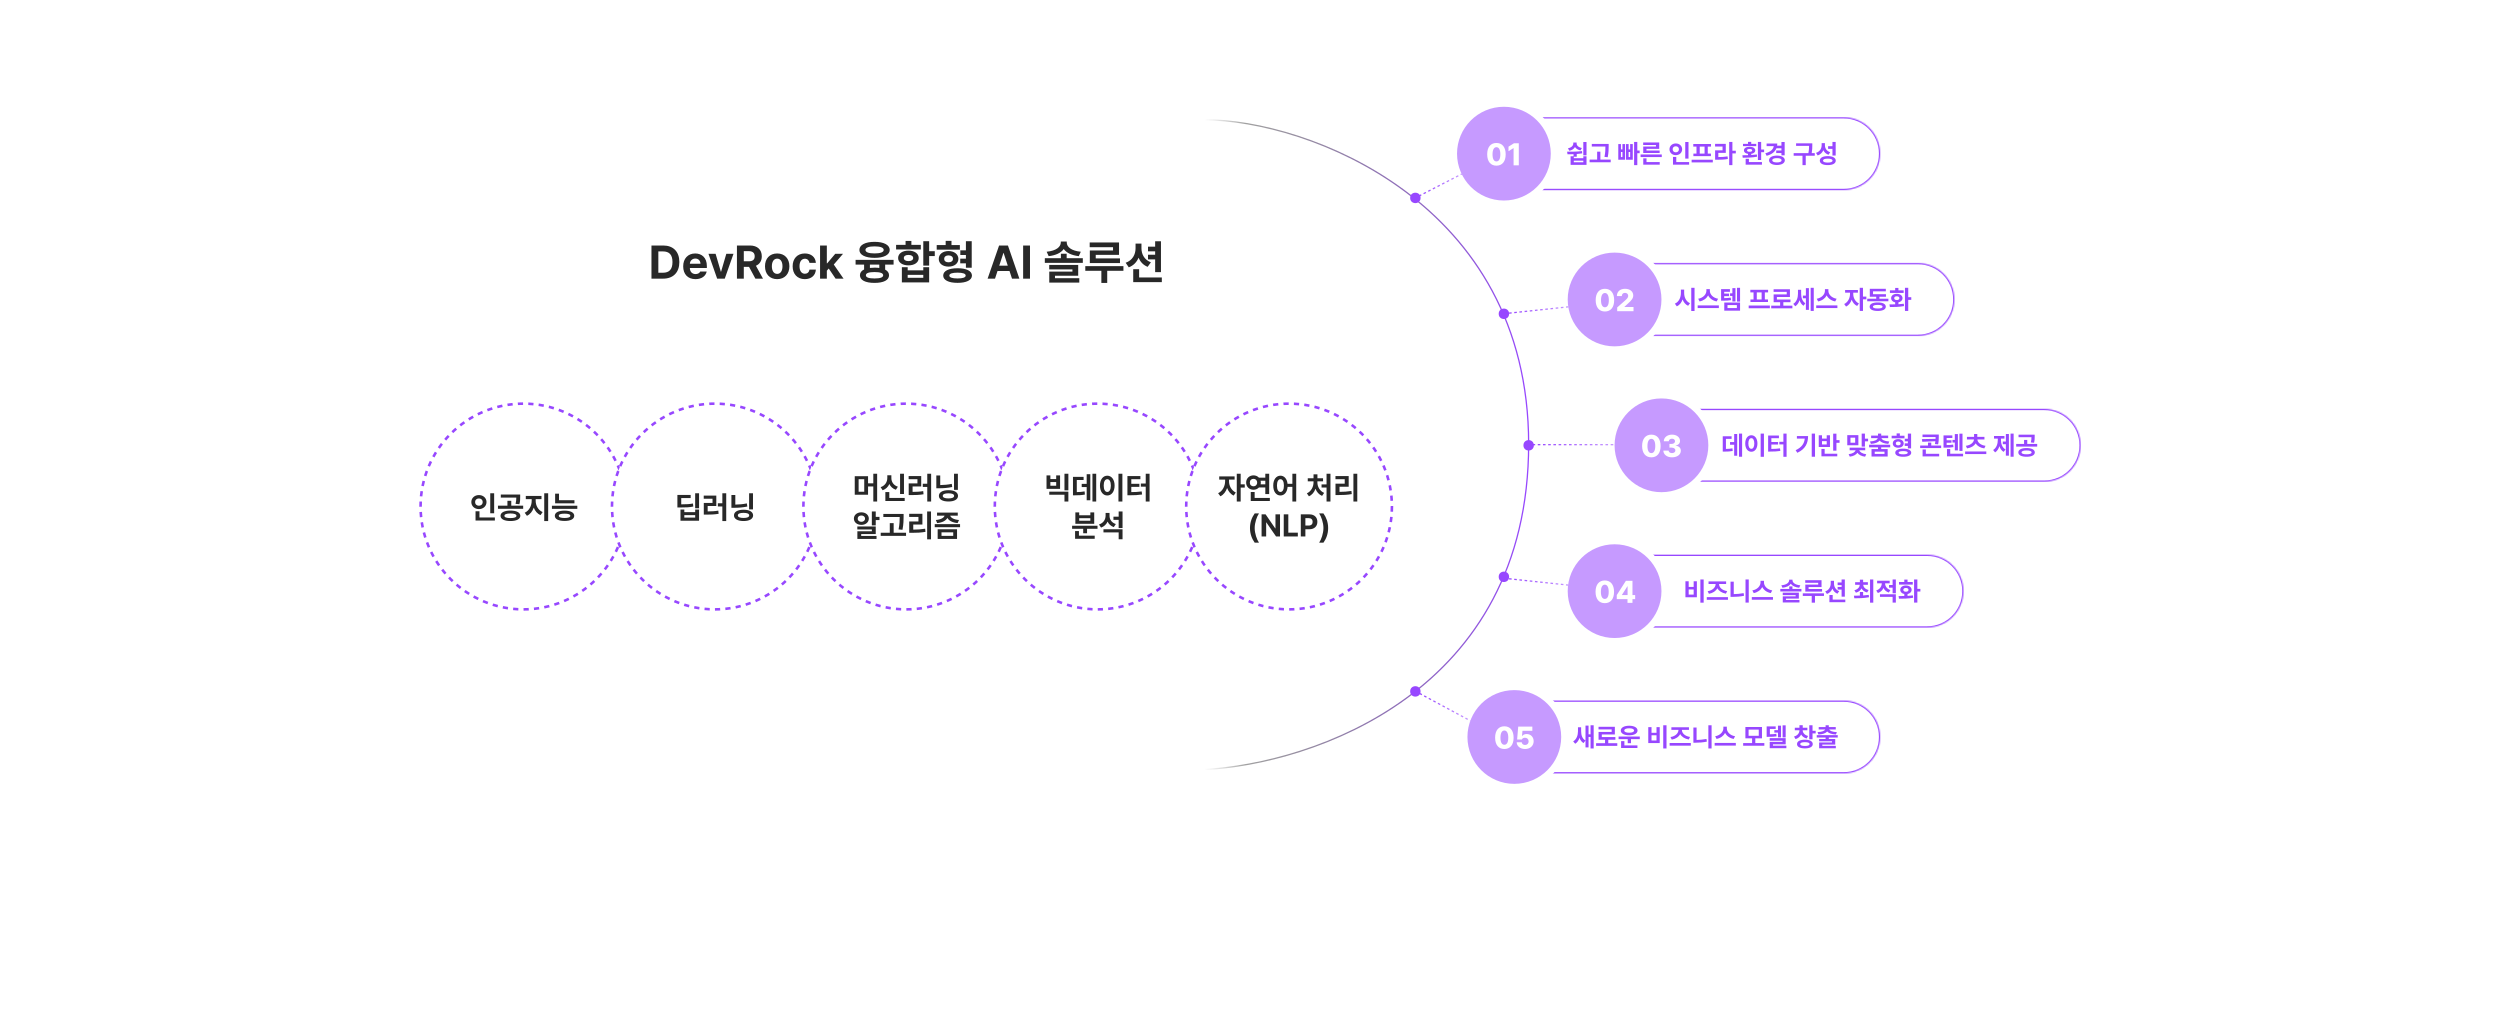 <svg width="1920" height="783" viewBox="0 0 1920 783" fill="none" xmlns="http://www.w3.org/2000/svg">
<rect width="1920" height="783" fill="white"/>
<circle cx="402" cy="389" r="79" fill="white" stroke="#9747FF" stroke-width="2" stroke-dasharray="4 4"/>
<path d="M379.508 378.852V394.18H376.508V378.852H379.508ZM361.977 385.578C361.977 382.449 364.531 380.199 367.812 380.211C371.082 380.199 373.637 382.449 373.648 385.578C373.637 388.754 371.082 390.992 367.812 390.992C364.531 390.992 361.977 388.754 361.977 385.578ZM364.906 385.578C364.883 387.359 366.137 388.391 367.812 388.391C369.43 388.391 370.684 387.359 370.695 385.578C370.684 383.844 369.43 382.801 367.812 382.812C366.137 382.801 364.883 383.844 364.906 385.578ZM365.211 399.781V392.633H368.234V397.391H380.07V399.781H365.211ZM392 392.117C396.664 392.117 399.594 393.594 399.617 396.148C399.594 398.668 396.664 400.168 392 400.156C387.371 400.168 384.395 398.668 384.406 396.148C384.395 393.594 387.371 392.117 392 392.117ZM382.438 390.758V388.344H389.703V384.617H392.656V388.344H401.797V390.758H382.438ZM384.617 382.133V379.789H399.5V381.523C399.512 383.223 399.512 385.051 398.891 387.242L395.961 386.961C396.441 385.027 396.5 383.586 396.523 382.133H384.617ZM387.383 396.148C387.371 397.297 389.059 397.883 392 397.883C394.941 397.883 396.641 397.297 396.641 396.148C396.641 394.965 394.941 394.332 392 394.344C389.059 394.332 387.371 394.965 387.383 396.148ZM411.406 384.641C411.395 388.086 413.176 391.777 416.75 393.266L415.133 395.609C412.625 394.543 410.891 392.422 409.93 389.844C408.969 392.645 407.199 394.988 404.68 396.148L402.969 393.781C406.508 392.199 408.336 388.25 408.336 384.641V383.328H403.812V380.891H415.859V383.328H411.406V384.641ZM417.969 400.156V378.828H420.992V400.156H417.969ZM441.172 384.172V386.562H426.336V379.156H429.312V384.172H441.172ZM423.875 390.828V388.391H443.375V390.828H423.875ZM426.102 396.125C426.102 393.605 428.914 392.176 433.578 392.164C438.207 392.176 440.984 393.605 441.008 396.125C440.984 398.668 438.207 400.086 433.578 400.086C428.914 400.086 426.102 398.668 426.102 396.125ZM429.148 396.125C429.137 397.238 430.625 397.801 433.578 397.812C436.473 397.801 437.996 397.238 438.008 396.125C437.996 394.988 436.473 394.508 433.578 394.484C430.625 394.508 429.137 394.988 429.148 396.125Z" fill="#282828"/>
<circle cx="549" cy="389" r="79" fill="white" stroke="#9747FF" stroke-width="2" stroke-dasharray="4 4"/>
<path d="M530.434 380.094V382.508H523.191V387.336C527.234 387.312 529.59 387.195 532.191 386.68L532.449 389.023C529.566 389.656 526.953 389.727 522.09 389.75H520.238V380.094H530.434ZM522.605 399.922V391.297H525.559V393.312H533.902V391.297H536.879V399.922H522.605ZM525.559 397.531H533.902V395.633H525.559V397.531ZM533.879 390.359V378.828H536.879V390.359H533.879ZM557.738 378.828V400.203H554.762V388.953H551.316V386.516H554.762V378.828H557.738ZM540.465 383.023V380.609H550.121V388.602H543.488V392.773C546.43 392.75 548.914 392.645 551.668 392.164L551.902 394.602C548.738 395.129 545.844 395.246 542.27 395.234H540.512V386.234H547.215V383.023H540.465ZM578.293 378.828V391.203H575.316V378.828H578.293ZM561.723 389.984V380.164H564.723V387.535C567.664 387.477 570.547 387.242 573.582 386.609L573.934 389.023C570.406 389.773 567.02 389.996 563.574 389.984H561.723ZM563.691 395.844C563.68 393.09 566.539 391.461 571.051 391.461C575.551 391.461 578.375 393.09 578.387 395.844C578.375 398.527 575.551 400.168 571.051 400.156C566.539 400.168 563.68 398.527 563.691 395.844ZM566.668 395.844C566.668 397.109 568.203 397.789 571.051 397.789C573.875 397.789 575.375 397.109 575.387 395.844C575.375 394.508 573.875 393.875 571.051 393.875C568.203 393.875 566.668 394.508 566.668 395.844Z" fill="#282828"/>
<circle cx="696" cy="389" r="79" fill="white" stroke="#9747FF" stroke-width="2" stroke-dasharray="4 4"/>
<path d="M666.664 365.727V371.211H670.695V363.828H673.648V385.203H670.695V373.625H666.664V379.953H656.445V365.727H666.664ZM659.422 377.633H663.734V368.047H659.422V377.633ZM694.25 363.852V379.414H691.25V363.852H694.25ZM676.32 374.141C679.895 372.945 681.453 369.98 681.453 367.086V365.023H684.57V367.086C684.547 369.91 686.059 372.664 689.562 373.789L688.039 376.133C685.625 375.336 683.973 373.742 683.023 371.715C682.062 373.895 680.363 375.652 677.867 376.508L676.32 374.141ZM679.953 384.781V377.914H682.977V382.391H694.812V384.781H679.953ZM715.109 363.828V385.203H712.133V373.953H708.688V371.516H712.133V363.828H715.109ZM697.836 368.023V365.609H707.492V373.602H700.859V377.773C703.801 377.75 706.285 377.645 709.039 377.164L709.273 379.602C706.109 380.129 703.215 380.246 699.641 380.234H697.883V371.234H704.586V368.023H697.836ZM735.664 363.828V376.203H732.688V363.828H735.664ZM719.094 374.984V365.164H722.094V372.535C725.035 372.477 727.918 372.242 730.953 371.609L731.305 374.023C727.777 374.773 724.391 374.996 720.945 374.984H719.094ZM721.062 380.844C721.051 378.09 723.91 376.461 728.422 376.461C732.922 376.461 735.746 378.09 735.758 380.844C735.746 383.527 732.922 385.168 728.422 385.156C723.91 385.168 721.051 383.527 721.062 380.844ZM724.039 380.844C724.039 382.109 725.574 382.789 728.422 382.789C731.246 382.789 732.746 382.109 732.758 380.844C732.746 379.508 731.246 378.875 728.422 378.875C725.574 378.875 724.039 379.508 724.039 380.844ZM672.57 392.828V396.953H675.453V399.414H672.57V403.492H669.57V392.828H672.57ZM655.789 398.289C655.777 395.441 658.25 393.473 661.531 393.461C664.801 393.473 667.25 395.441 667.25 398.289C667.25 401.102 664.801 403.117 661.531 403.117C658.25 403.117 655.777 401.102 655.789 398.289ZM658.414 406.633V404.336H672.57V410.148H661.391V411.578H673.18V413.922H658.461V407.992H669.594V406.633H658.414ZM658.719 398.289C658.695 399.801 659.891 400.75 661.531 400.75C663.16 400.75 664.344 399.801 664.344 398.289C664.344 396.801 663.16 395.898 661.531 395.898C659.891 395.898 658.695 396.801 658.719 398.289ZM693.969 394.68V396.695C693.957 399.367 693.957 402.367 693.102 406.891L690.102 406.586C690.922 402.555 690.957 399.555 690.969 397.047H678.406V394.68H693.969ZM676.391 411.555V409.117H683.352V401.781H686.328V409.117H695.844V411.555H676.391ZM715.016 392.828V414.203H712.039V392.828H715.016ZM698.258 397.023V394.609H708.406V402.836H701.375V406.75C704.633 406.727 707.387 406.562 710.516 406.047L710.773 408.461C707.27 409.082 704.094 409.211 700.203 409.211H698.281V400.469H705.359V397.023H698.258ZM735.57 393.672V396.039H729.734C730.215 397.562 732.383 399.027 736.508 399.367L735.453 401.734C731.434 401.359 728.727 399.836 727.578 397.773C726.453 399.848 723.781 401.348 719.727 401.734L718.742 399.367C722.762 399.027 724.953 397.574 725.434 396.039H719.656V393.672H735.57ZM717.875 404.875V402.531H737.328V404.875H717.875ZM720.125 413.922V406.469H735.008V413.922H720.125ZM723.078 411.531H732.078V408.836H723.078V411.531Z" fill="#282828"/>
<circle cx="843" cy="389" r="79" fill="white" stroke="#9747FF" stroke-width="2" stroke-dasharray="4 4"/>
<path d="M806.68 365.094V367.93H811.156V365.094H814.133V375.43H803.727V365.094H806.68ZM805.836 379.953V377.586H820.508V385.156H817.508V379.953H805.836ZM806.68 373.062H811.156V370.25H806.68V373.062ZM817.508 376.578V363.828H820.508V376.578H817.508ZM841.883 363.828V385.156H839V363.828H841.883ZM824.047 380.398V366.242H832.203V368.633H826.977V377.926C829.25 377.902 830.984 377.773 832.977 377.375L833.211 379.812C830.797 380.293 828.652 380.398 825.523 380.398H824.047ZM830.75 374.047V371.609H834.57V364.203H837.359V384.195H834.57V374.047H830.75ZM861.992 363.828V385.203H858.969V363.828H861.992ZM844.766 372.922C844.754 368.27 847.133 365.328 850.414 365.328C853.625 365.328 856.016 368.27 856.016 372.922C856.016 377.609 853.625 380.539 850.414 380.539C847.133 380.539 844.754 377.609 844.766 372.922ZM847.648 372.922C847.637 376.098 848.75 377.832 850.414 377.82C852.031 377.832 853.121 376.098 853.133 372.922C853.121 369.758 852.031 368.023 850.414 368.023C848.75 368.023 847.637 369.758 847.648 372.922ZM882.875 363.828V385.203H879.922V373.766H876.172V371.352H879.922V363.828H882.875ZM865.859 380.375V365.609H875.82V368.023H868.836V371.562H875.047V373.906H868.836V377.938C871.801 377.914 874.168 377.809 876.805 377.398L877.109 379.789C873.992 380.258 871.203 380.363 867.547 380.375H865.859ZM842.891 403.773V406.117H834.852V409.562H831.898V406.117H823.367V403.773H842.891ZM825.664 413.781V407.875H828.617V411.391H840.734V413.781H825.664ZM825.875 402.273V393.508H828.828V395.734H837.383V393.508H840.359V402.273H825.875ZM828.828 399.906H837.383V397.961H828.828V399.906ZM852.125 396.156C852.113 398.816 853.602 401.395 856.977 402.461L855.383 404.828C853.098 404.055 851.527 402.52 850.625 400.586C849.688 402.695 848.012 404.348 845.609 405.203L843.992 402.812C847.566 401.676 849.09 398.887 849.102 395.969V393.93H852.125V396.156ZM847.461 408.859V406.492H862.109V414.156H859.133V408.859H847.461ZM855.125 399.25V396.789H859.133V392.828H862.109V405.531H859.133V399.25H855.125Z" fill="#282828"/>
<circle cx="990" cy="389" r="79" fill="white" stroke="#9747FF" stroke-width="2" stroke-dasharray="4 4"/>
<path d="M943.887 369.641C943.875 372.887 945.609 376.637 949.113 378.266L947.449 380.609C945.07 379.52 943.383 377.34 942.422 374.785C941.473 377.598 939.715 379.988 937.254 381.148L935.52 378.781C939.07 377.129 940.863 373.168 940.887 369.641V368.328H936.363V365.891H948.176V368.328H943.887V369.641ZM949.84 385.156V363.828H952.84V371.961H955.98V374.469H952.84V385.156H949.84ZM974.73 363.852V379.438H971.754V374.375H966.879C965.848 375.465 964.371 376.133 962.707 376.133C959.473 376.133 957.012 373.789 957.035 370.625C957.012 367.414 959.473 365.082 962.707 365.07C964.359 365.082 965.836 365.738 966.867 366.828H971.754V363.852H974.73ZM959.871 370.625C959.859 372.406 961.043 373.484 962.707 373.484C964.277 373.484 965.484 372.406 965.496 370.625C965.484 368.82 964.277 367.742 962.707 367.742C961.043 367.742 959.859 368.82 959.871 370.625ZM960.574 384.781V377.867H963.574V382.391H975.246V384.781H960.574ZM968.156 369.219C968.273 369.664 968.332 370.133 968.332 370.625C968.332 371.094 968.273 371.551 968.168 371.984H971.754V369.219H968.156ZM983.379 365.328C986.262 365.328 988.418 367.695 988.84 371.539H992.543V363.828H995.496V385.203H992.543V373.93H988.875C988.559 378.031 986.355 380.539 983.379 380.539C980.145 380.539 977.824 377.609 977.848 372.922C977.824 368.27 980.145 365.328 983.379 365.328ZM980.707 372.922C980.695 376.098 981.785 377.832 983.379 377.82C984.984 377.832 986.051 376.098 986.051 372.922C986.051 369.758 984.984 368.023 983.379 368.023C981.785 368.023 980.695 369.758 980.707 372.922ZM1021.79 363.828V385.203H1018.79V374.422H1014.95V372.031H1018.79V363.828H1021.79ZM1003.68 378.875C1007.11 377.34 1008.77 373.707 1008.79 370.508V369.688H1004.36V367.297H1008.79V364.297H1011.79V367.297H1016.1V369.688H1011.76V370.508C1011.75 373.59 1013.46 377.035 1016.94 378.547L1015.35 380.844C1012.92 379.836 1011.22 377.797 1010.29 375.371C1009.37 377.949 1007.68 380.117 1005.25 381.172L1003.68 378.875ZM1042.39 363.828V385.203H1039.42V363.828H1042.39ZM1025.64 368.023V365.609H1035.79V373.836H1028.75V377.75C1032.01 377.727 1034.77 377.562 1037.89 377.047L1038.15 379.461C1034.65 380.082 1031.47 380.211 1027.58 380.211H1025.66V371.469H1032.74V368.023H1025.64ZM959.988 405.531C960 401.125 961.359 397.457 963.598 394.305H966.902C965.285 396.637 963.598 401.336 963.598 405.531C963.598 409.738 965.285 414.426 966.902 416.781H963.598C961.359 413.617 960 409.949 959.988 405.531ZM983.051 395.031V412H980.004L972.551 401.219H972.41V412H968.895V395.031H971.988L979.395 405.812H979.559V395.031H983.051ZM985.91 412V395.031H989.426V409.094H996.738V412H985.91ZM999.012 412V395.031H1005.67C1009.52 395.031 1011.74 397.41 1011.74 400.75C1011.74 404.137 1009.49 406.469 1005.57 406.469H1002.53V412H999.012ZM1002.53 403.633H1005.01C1007.1 403.633 1008.12 402.461 1008.11 400.75C1008.12 399.062 1007.1 397.926 1005.01 397.914H1002.53V403.633ZM1020.01 405.531C1020 409.949 1018.64 413.617 1016.4 416.781H1013.1C1014.71 414.426 1016.4 409.738 1016.4 405.531C1016.4 401.336 1014.71 396.637 1013.1 394.305H1016.4C1018.64 397.457 1020 401.125 1020.01 405.531Z" fill="#282828"/>
<path d="M509.293 214H500.328V188.547H509.398C517.062 188.547 521.756 193.311 521.738 201.238C521.756 209.201 517.062 214 509.293 214ZM505.602 209.465H509.082C513.934 209.465 516.465 206.951 516.465 201.238C516.465 195.578 513.934 193.082 509.117 193.082H505.602V209.465ZM534.113 214.387C528.26 214.369 524.674 210.59 524.691 204.543C524.674 198.654 528.312 194.664 533.902 194.664C538.912 194.664 542.867 197.828 542.867 204.332V205.809H529.824C529.824 208.691 531.529 210.467 534.219 210.484C535.994 210.467 537.26 209.693 537.77 208.551H542.727C541.988 212.084 538.824 214.369 534.113 214.387ZM529.824 202.539H537.945C537.928 200.219 536.328 198.549 534.008 198.566C531.617 198.549 529.93 200.342 529.824 202.539ZM563.328 194.91L556.613 214H550.777L544.098 194.91H549.582L553.59 208.621H553.801L557.809 194.91H563.328ZM565.965 214V188.547H575.949C581.732 188.547 585.055 191.799 585.055 196.844C585.055 200.324 583.455 202.855 580.555 204.104L585.969 214H580.133L575.264 204.965H571.238V214H565.965ZM571.238 200.676H574.965C578.094 200.676 579.623 199.393 579.605 196.844C579.623 194.277 578.094 192.889 574.965 192.871H571.238V200.676ZM596.867 214.387C591.102 214.369 587.498 210.414 587.516 204.508C587.498 198.619 591.102 194.664 596.867 194.664C602.65 194.664 606.236 198.619 606.254 204.508C606.236 210.414 602.65 214.369 596.867 214.387ZM592.789 204.508C592.789 207.848 594.178 210.326 596.902 210.344C599.557 210.326 600.963 207.848 600.945 204.508C600.963 201.15 599.557 198.637 596.902 198.637C594.178 198.637 592.789 201.15 592.789 204.508ZM618.102 214.387C612.248 214.369 608.732 210.326 608.75 204.508C608.732 198.672 612.318 194.664 618.102 194.664C623.023 194.664 626.363 197.529 626.574 201.906H621.688C621.371 200.025 620.141 198.725 618.172 198.707C615.676 198.725 614.023 200.816 614.023 204.438C614.023 208.129 615.641 210.238 618.172 210.238C620 210.238 621.354 209.096 621.688 207.074H626.574C626.346 211.398 623.164 214.369 618.102 214.387ZM629.809 214V188.547H635.012V202.223H635.293L641.48 194.91H647.457L640.338 203.172L647.844 214H641.727L636.471 206.23L635.012 207.883V214H629.809ZM686.27 199.586V203.207H679.801V207.074C681.717 208.059 682.771 209.518 682.789 211.398C682.754 215.178 678.553 217.27 671.645 217.27C664.631 217.27 660.43 215.178 660.43 211.398C660.43 209.447 661.555 207.953 663.629 206.951V203.207H657.09V199.586H686.27ZM660.008 191.957C660.008 188.09 664.561 185.734 671.68 185.734C678.746 185.734 683.299 188.09 683.316 191.957C683.299 195.754 678.746 198.039 671.68 198.039C664.561 198.039 660.008 195.754 660.008 191.957ZM664.684 191.957C664.648 193.715 667.197 194.629 671.68 194.629C676.092 194.629 678.676 193.715 678.676 191.957C678.676 190.146 676.092 189.215 671.68 189.215C667.197 189.215 664.648 190.146 664.684 191.957ZM665 211.398C664.982 213.068 667.215 213.859 671.645 213.859C675.986 213.859 678.271 213.068 678.289 211.398C678.271 209.746 675.986 208.955 671.645 208.938C667.215 208.955 664.982 209.746 665 211.398ZM668.094 205.773C669.184 205.633 670.361 205.562 671.645 205.562C672.963 205.562 674.193 205.633 675.301 205.791V203.207H668.094V205.773ZM713.586 185.242V192.941H717.91V196.668H713.586V203.98H709.086V185.242H713.586ZM688.203 191.57V188.055H695.48V185.031H699.945V188.055H707.188V191.57H688.203ZM689.75 198.145C689.75 194.734 692.984 192.484 697.695 192.484C702.354 192.484 705.57 194.734 705.57 198.145C705.57 201.555 702.354 203.805 697.695 203.805C692.984 203.805 689.75 201.555 689.75 198.145ZM692.633 216.883V205.211H697.098V207.637H709.086V205.211H713.586V216.883H692.633ZM694.145 198.145C694.127 199.691 695.551 200.518 697.695 200.535C699.857 200.518 701.316 199.691 701.316 198.145C701.316 196.65 699.857 195.754 697.695 195.789C695.551 195.754 694.127 196.65 694.145 198.145ZM697.098 213.367H709.086V211.082H697.098V213.367ZM737.176 188.195V191.746H719.387V188.195H726.277V184.961H730.742V188.195H737.176ZM720.969 198.812C720.934 195.262 724.045 192.818 728.457 192.801C732.852 192.818 736.016 195.262 736.051 198.812C736.016 202.398 732.852 204.771 728.457 204.754C724.045 204.771 720.934 202.398 720.969 198.812ZM724.379 211.645C724.361 208.094 728.58 206.002 735.418 206.02C742.221 206.002 746.439 208.094 746.457 211.645C746.439 215.125 742.221 217.252 735.418 217.234C728.58 217.252 724.361 215.125 724.379 211.645ZM725.152 198.812C725.135 200.535 726.436 201.449 728.457 201.449C730.461 201.449 731.867 200.535 731.867 198.812C731.867 197.107 730.461 196.158 728.457 196.141C726.436 196.158 725.135 197.107 725.152 198.812ZM729.09 211.645C729.09 213.104 731.322 213.859 735.418 213.859C739.426 213.859 741.641 213.104 741.641 211.645C741.641 210.115 739.426 209.43 735.418 209.395C731.322 209.43 729.09 210.115 729.09 211.645ZM737.457 202.258V198.672H741.816V195.859H737.527V192.273H741.816V185.242H746.281V205.633H741.816V202.258H737.457ZM764.176 214H758.48L767.305 188.547H774.09L782.879 214H777.219L775.303 208.129H766.092L764.176 214ZM767.428 204.016H773.967L770.785 194.277H770.609L767.428 204.016ZM791.035 188.547V214H785.762V188.547H791.035ZM819.195 194.875V198.32H831.605V201.871H802.426V198.32H814.766V194.875H819.195ZM803.832 193.328C811.162 192.643 814.678 189.619 814.695 186.191V185.523H819.266V186.191C819.248 189.619 822.729 192.643 830.059 193.328L828.512 196.738C823.027 196.088 819.002 194.172 816.945 191.219C814.906 194.172 810.898 196.088 805.379 196.738L803.832 193.328ZM805.801 206.898V203.488H828.055V211.75H810.23V213.648H828.898V217.023H805.836V208.586H823.625V206.898H805.801ZM859.414 186.227V195.754H841.52V198.426H860.152V202.012H836.984V192.379H854.809V189.848H836.879V186.227H859.414ZM833.504 207.988V204.402H862.789V207.988H850.344V217.305H845.844V207.988H833.504ZM876.641 190.762C876.641 195.191 878.838 199.568 883.883 201.449L881.387 204.93C878.029 203.611 875.727 201.08 874.408 197.934C873.02 201.291 870.541 203.945 866.902 205.316L864.512 201.801C869.768 199.938 872.088 195.455 872.105 190.762V187.07H876.641V190.762ZM870.312 216.672V206.723H874.848V213.086H892.285V216.672H870.312ZM881.668 199.234V195.613H887.152V193.047H881.668V189.426H887.152V185.277H891.617V209.008H887.152V199.234H881.668Z" fill="#282828"/>
<mask id="path-12-inside-1_377_5101" fill="white">
<path fill-rule="evenodd" clip-rule="evenodd" d="M1416 90H1169V146H1416C1431.46 146 1444 133.464 1444 118C1444 102.536 1431.46 90 1416 90Z"/>
</mask>
<path fill-rule="evenodd" clip-rule="evenodd" d="M1416 90H1169V146H1416C1431.46 146 1444 133.464 1444 118C1444 102.536 1431.46 90 1416 90Z" fill="white"/>
<path d="M1169 90V89H1168V90H1169ZM1169 146H1168V147H1169V146ZM1169 91H1416V89H1169V91ZM1170 146V90H1168V146H1170ZM1416 145H1169V147H1416V145ZM1443 118C1443 132.912 1430.91 145 1416 145V147C1432.02 147 1445 134.016 1445 118H1443ZM1416 91C1430.91 91 1443 103.088 1443 118H1445C1445 101.984 1432.02 89 1416 89V91Z" fill="#9747FF" mask="url(#path-12-inside-1_377_5101)"/>
<path d="M1208.68 124.629H1215.99V123.379H1208.68V124.629ZM1203.55 116.504C1206.87 116.514 1211.19 116.514 1214.99 116.035L1215.11 117.793C1213.74 118.027 1212.34 118.184 1210.95 118.291V120.371H1208.68V121.504H1215.99V120H1218.45V126.602H1206.22V120H1208.47V118.428C1206.82 118.486 1205.25 118.496 1203.84 118.496L1203.55 116.504ZM1204.17 113.906C1206.99 113.33 1208.27 111.816 1208.29 110.195V109.473H1210.85V110.195C1210.84 111.699 1212.14 113.125 1214.89 113.652L1213.84 115.527C1211.8 115.117 1210.38 114.17 1209.59 112.9C1208.82 114.297 1207.38 115.352 1205.27 115.801L1204.17 113.906ZM1215.97 119.277V109.043H1218.45V119.277H1215.97ZM1235.46 110.566V112.246C1235.45 114.473 1235.45 116.973 1234.74 120.742L1232.24 120.488C1232.92 117.129 1232.95 114.629 1232.96 112.539H1222.49V110.566H1235.46ZM1220.81 124.629V122.598H1226.61V116.484H1229.09V122.598H1237.02V124.629H1220.81ZM1257.45 109.023V115.586H1259.25V117.656H1257.45V126.797H1254.99V109.023H1257.45ZM1242.84 122.695V110.625H1244.89V114.746H1246.03V110.625H1248.06V122.695H1242.84ZM1244.89 120.645H1246.03V116.719H1244.89V120.645ZM1248.78 122.695V110.625H1250.79V114.746H1251.95V110.625H1253.98V122.695H1248.78ZM1250.79 120.645H1251.95V116.719H1250.79V120.645ZM1276.24 118.633V120.625H1259.97V118.633H1276.24ZM1261.96 111.348V109.434H1274.27V114.336H1264.48V115.605H1274.6V117.48H1262V112.559H1271.77V111.348H1261.96ZM1262.02 126.484V121.602H1264.52V124.492H1274.66V126.484H1262.02ZM1296.77 109.043V121.816H1294.27V109.043H1296.77ZM1282.16 114.648C1282.16 112.041 1284.29 110.166 1287.02 110.176C1289.75 110.166 1291.88 112.041 1291.89 114.648C1291.88 117.295 1289.75 119.16 1287.02 119.16C1284.29 119.16 1282.16 117.295 1282.16 114.648ZM1284.6 114.648C1284.58 116.133 1285.63 116.992 1287.02 116.992C1288.37 116.992 1289.42 116.133 1289.43 114.648C1289.42 113.203 1288.37 112.334 1287.02 112.344C1285.63 112.334 1284.58 113.203 1284.6 114.648ZM1284.86 126.484V120.527H1287.38V124.492H1297.24V126.484H1284.86ZM1315.44 122.656V124.727H1299.17V122.656H1315.44ZM1300.44 112.578V110.586H1314.07V112.578H1311.57V117.969H1314V119.922H1300.52V117.969H1302.9V112.578H1300.44ZM1305.4 117.969H1309.11V112.578H1305.4V117.969ZM1330.48 109.023V115.742H1333.1V117.793H1330.48V126.836H1328.02V109.023H1330.48ZM1317.18 112.52V110.508H1325.4V117.402H1319.68V120.625C1322.27 120.615 1324.41 120.498 1326.77 120.098L1326.98 122.09C1324.27 122.588 1321.83 122.695 1318.7 122.695H1317.2V115.43H1322.92V112.52H1317.18ZM1352.57 109.023V114.863H1354.84V116.914H1352.57V122.891H1350.07V109.023H1352.57ZM1338.16 119.238C1339.44 119.238 1340.92 119.229 1342.47 119.18V118.154C1340.54 117.881 1339.34 116.924 1339.35 115.527C1339.34 113.77 1341.07 112.744 1343.7 112.754C1346.32 112.744 1348.05 113.77 1348.06 115.527C1348.05 116.914 1346.86 117.871 1344.95 118.154V119.062C1346.41 118.975 1347.87 118.838 1349.25 118.633L1349.43 120.352C1345.69 121.074 1341.48 121.123 1338.41 121.152L1338.16 119.238ZM1338.62 112.246V110.469H1342.47V108.965H1344.95V110.469H1348.8V112.246H1338.62ZM1340.66 126.484V121.973H1343.16V124.492H1353.18V126.484H1340.66ZM1341.73 115.527C1341.72 116.191 1342.43 116.572 1343.7 116.562C1344.95 116.572 1345.67 116.191 1345.68 115.527C1345.67 114.775 1344.95 114.414 1343.7 114.414C1342.43 114.414 1341.72 114.775 1341.73 115.527ZM1370.62 109.043V119.277H1368.14V117.539H1364.13V115.547H1368.14V113.848H1364.32C1363.21 116.66 1360.68 118.604 1356.77 119.668L1355.79 117.695C1359.88 116.631 1361.89 114.668 1362.24 112.227H1356.75V110.234H1364.95C1364.95 110.811 1364.91 111.367 1364.83 111.895H1368.14V109.043H1370.62ZM1358.62 123.086C1358.62 120.889 1361.05 119.502 1364.7 119.492C1368.3 119.502 1370.74 120.889 1370.75 123.086C1370.74 125.312 1368.3 126.719 1364.7 126.719C1361.05 126.719 1358.62 125.312 1358.62 123.086ZM1361.11 123.086C1361.11 124.189 1362.44 124.746 1364.7 124.746C1366.91 124.746 1368.24 124.189 1368.25 123.086C1368.24 121.992 1366.91 121.426 1364.7 121.445C1362.44 121.426 1361.11 121.992 1361.11 123.086ZM1391.85 110.059V111.66C1391.84 113.32 1391.84 115.127 1391.39 117.617H1393.74V119.629H1386.81V126.816H1384.31V119.629H1377.53V117.617H1388.86C1389.32 115.332 1389.36 113.584 1389.37 112.051H1379.39V110.059H1391.85ZM1401.54 111.445C1401.53 113.818 1402.75 116.016 1405.6 116.895L1404.29 118.848C1402.38 118.184 1401.08 116.963 1400.32 115.361C1399.54 117.217 1398.11 118.672 1395.97 119.395L1394.66 117.402C1397.7 116.426 1399.01 114.043 1399.02 111.562V109.941H1401.54V111.445ZM1397.61 123.359C1397.61 121.172 1399.93 119.893 1403.72 119.902C1407.52 119.893 1409.85 121.172 1409.86 123.359C1409.85 125.557 1407.52 126.807 1403.72 126.797C1399.93 126.807 1397.61 125.557 1397.61 123.359ZM1400.09 123.359C1400.09 124.346 1401.37 124.863 1403.72 124.863C1406.09 124.863 1407.37 124.346 1407.38 123.359C1407.37 122.344 1406.09 121.836 1403.72 121.836C1401.37 121.836 1400.09 122.344 1400.09 123.359ZM1403.98 114.316V112.285H1407.32V109.023H1409.8V119.434H1407.32V114.316H1403.98Z" fill="#9747FF"/>
<circle cx="1155" cy="118" r="38.5" fill="#C69AFF" stroke="white" stroke-width="5"/>
<path d="M1149.26 127.234C1144.85 127.234 1142.16 124.082 1142.16 118.516C1142.16 112.949 1144.85 109.797 1149.26 109.797C1153.66 109.797 1156.37 112.973 1156.36 118.516C1156.37 124.094 1153.66 127.234 1149.26 127.234ZM1146.26 118.516C1146.25 122.277 1147.45 123.977 1149.26 123.977C1151.06 123.977 1152.27 122.277 1152.26 118.516C1152.26 114.812 1151.06 113.043 1149.26 113.031C1147.46 113.043 1146.27 114.812 1146.26 118.516ZM1166.44 110.031V127H1162.43V113.781H1162.34L1158.52 116.125V112.656L1162.71 110.031H1166.44Z" fill="white"/>
<path d="M925 92C1003.5 92 1174 155 1174 341C1174 532 1007.33 586.667 925 591" stroke="url(#paint0_linear_377_5101)" stroke-linecap="round"/>
<mask id="path-18-inside-2_377_5101" fill="white">
<path fill-rule="evenodd" clip-rule="evenodd" d="M1473 202H1240V258H1473C1488.46 258 1501 245.464 1501 230C1501 214.536 1488.46 202 1473 202Z"/>
</mask>
<path fill-rule="evenodd" clip-rule="evenodd" d="M1473 202H1240V258H1473C1488.46 258 1501 245.464 1501 230C1501 214.536 1488.46 202 1473 202Z" fill="white"/>
<path d="M1240 202V201H1239V202H1240ZM1240 258H1239V259H1240V258ZM1240 203H1473V201H1240V203ZM1241 258V202H1239V258H1241ZM1473 257H1240V259H1473V257ZM1500 230C1500 244.912 1487.91 257 1473 257V259C1489.02 259 1502 246.016 1502 230H1500ZM1473 203C1487.91 203 1500 215.088 1500 230H1502C1502 213.984 1489.02 201 1473 201V203Z" fill="#9747FF" mask="url(#path-18-inside-2_377_5101)"/>
<path d="M1293.44 225.047C1293.43 228.309 1294.92 231.58 1297.93 232.859L1296.47 234.852C1294.44 233.934 1293.03 232.156 1292.22 229.959C1291.42 232.361 1289.96 234.295 1287.8 235.281L1286.29 233.211C1289.4 231.902 1290.91 228.494 1290.92 225.047V222.391H1293.44V225.047ZM1298.89 238.836V221.023H1301.41V238.836H1298.89ZM1313.17 223.367C1313.16 225.975 1315.47 228.758 1319.5 229.441L1318.4 231.512C1315.3 230.896 1313 229.148 1311.85 226.873C1310.68 229.129 1308.37 230.887 1305.3 231.512L1304.22 229.441C1308.18 228.738 1310.49 225.945 1310.51 223.367V222.078H1313.17V223.367ZM1303.81 236.609V234.559H1320.08V236.609H1303.81ZM1328.58 222.078V224.09H1324.18V225.496H1327.91V227.41H1324.18V228.963C1326.12 228.934 1327.53 228.846 1329.18 228.582L1329.44 230.516C1327.4 230.867 1325.7 230.936 1323.01 230.926H1321.8V222.078H1328.58ZM1324.24 238.602V232.332H1336.37V238.602H1324.24ZM1326.72 236.609H1333.91V234.285H1326.72V236.609ZM1328.68 227.293V225.301H1330.47V221.297H1332.84V231.512H1330.47V227.293H1328.68ZM1334.01 231.629V221.023H1336.37V231.629H1334.01ZM1359.26 234.656V236.727H1342.99V234.656H1359.26ZM1344.26 224.578V222.586H1357.89V224.578H1355.39V229.969H1357.82V231.922H1344.34V229.969H1346.72V224.578H1344.26ZM1349.22 229.969H1352.93V224.578H1349.22V229.969ZM1376.55 234.773V236.824H1360.28V234.773H1367.13V232.098H1362.15V226.121H1372.21V224.168H1362.13V222.176H1374.67V228.074H1364.65V230.066H1375.08V232.098H1369.61V234.773H1376.55ZM1383.27 225.496C1383.26 228.377 1384.06 231.346 1386.49 232.898L1385.14 234.832C1383.6 233.904 1382.63 232.361 1382.06 230.545C1381.43 232.557 1380.37 234.246 1378.75 235.223L1377.23 233.387C1379.87 231.756 1380.84 228.621 1380.84 225.613V222.547H1383.27V225.496ZM1384.61 229.051V227.02H1386.92V221.277H1389.24V237.977H1386.92V229.051H1384.61ZM1390.59 238.797V221.023H1392.97V238.797H1390.59ZM1404.2 223.367C1404.19 225.975 1406.51 228.758 1410.53 229.441L1409.44 231.512C1406.33 230.896 1404.04 229.148 1402.88 226.873C1401.71 229.129 1399.41 230.887 1396.33 231.512L1395.26 229.441C1399.21 228.738 1401.53 225.945 1401.55 223.367V222.078H1404.2V223.367ZM1394.85 236.609V234.559H1411.12V236.609H1394.85ZM1423.3 225.867C1423.29 228.572 1424.74 231.697 1427.66 233.055L1426.27 235.008C1424.29 234.1 1422.88 232.283 1422.08 230.154C1421.29 232.498 1419.83 234.49 1417.78 235.457L1416.33 233.484C1419.29 232.107 1420.79 228.807 1420.8 225.867V224.773H1417.04V222.742H1426.88V224.773H1423.3V225.867ZM1428.27 238.797V221.023H1430.77V227.801H1433.38V229.891H1430.77V238.797H1428.27ZM1450.28 229.422V231.375H1434.03V229.422H1440.94V227.898H1436V221.805H1448.32V223.738H1438.48V225.945H1448.42V227.898H1443.38V229.422H1450.28ZM1435.88 235.555C1435.88 233.445 1438.23 232.273 1442.11 232.273C1445.97 232.273 1448.29 233.445 1448.3 235.555C1448.29 237.635 1445.97 238.816 1442.11 238.816C1438.23 238.816 1435.88 237.635 1435.88 235.555ZM1438.42 235.555C1438.41 236.482 1439.65 236.922 1442.11 236.922C1444.53 236.922 1445.79 236.482 1445.8 235.555C1445.79 234.637 1444.53 234.168 1442.11 234.168C1439.65 234.168 1438.41 234.637 1438.42 235.555ZM1465.53 221.023V228.25H1467.86V230.32H1465.53V238.797H1463.01V221.023H1465.53ZM1451.1 233.777C1452.4 233.777 1453.91 233.777 1455.49 233.738V232.215C1453.61 231.844 1452.38 230.643 1452.39 228.992C1452.38 227.01 1454.17 225.652 1456.76 225.652C1459.3 225.652 1461.12 227.01 1461.14 228.992C1461.12 230.643 1459.87 231.854 1457.99 232.215V233.65C1459.4 233.572 1460.81 233.455 1462.13 233.27L1462.29 235.086C1458.51 235.789 1454.43 235.818 1451.43 235.809L1451.1 233.777ZM1451.45 224.949V222.996H1455.49V221.121H1457.99V222.996H1462V224.949H1451.45ZM1454.75 228.992C1454.74 229.93 1455.54 230.438 1456.76 230.438C1457.94 230.438 1458.73 229.93 1458.73 228.992C1458.73 228.074 1457.94 227.557 1456.76 227.547C1455.54 227.557 1454.74 228.074 1454.75 228.992Z" fill="#9747FF"/>
<circle cx="1240" cy="230" r="38.5" fill="#C69AFF" stroke="white" stroke-width="5"/>
<path d="M1232.58 239.234C1228.18 239.234 1225.48 236.082 1225.48 230.516C1225.48 224.949 1228.18 221.797 1232.58 221.797C1236.99 221.797 1239.7 224.973 1239.68 230.516C1239.7 236.094 1236.99 239.234 1232.58 239.234ZM1229.58 230.516C1229.57 234.277 1230.78 235.977 1232.58 235.977C1234.39 235.977 1235.59 234.277 1235.58 230.516C1235.58 226.812 1234.39 225.043 1232.58 225.031C1230.79 225.043 1229.59 226.812 1229.58 230.516ZM1242 239V236.117L1248.19 230.68C1249.63 229.367 1250.45 228.5 1250.46 227.211C1250.45 225.793 1249.41 224.926 1247.98 224.914C1246.53 224.926 1245.55 225.84 1245.57 227.375H1241.77C1241.76 223.953 1244.27 221.797 1248 221.797C1251.82 221.797 1254.32 223.871 1254.33 226.906C1254.32 228.852 1253.36 230.48 1249.69 233.68L1247.56 235.648V235.766H1254.54V239H1242Z" fill="white"/>
<mask id="path-23-inside-3_377_5101" fill="white">
<path fill-rule="evenodd" clip-rule="evenodd" d="M1570 314H1276V370H1570C1585.46 370 1598 357.464 1598 342C1598 326.536 1585.46 314 1570 314Z"/>
</mask>
<path fill-rule="evenodd" clip-rule="evenodd" d="M1570 314H1276V370H1570C1585.46 370 1598 357.464 1598 342C1598 326.536 1585.46 314 1570 314Z" fill="white"/>
<path d="M1276 314V313H1275V314H1276ZM1276 370H1275V371H1276V370ZM1276 315H1570V313H1276V315ZM1277 370V314H1275V370H1277ZM1570 369H1276V371H1570V369ZM1597 342C1597 356.912 1584.91 369 1570 369V371C1586.02 371 1599 358.016 1599 342H1597ZM1570 315C1584.91 315 1597 327.088 1597 342H1599C1599 325.984 1586.02 313 1570 313V315Z" fill="#9747FF" mask="url(#path-23-inside-3_377_5101)"/>
<path d="M1337.94 333.023V350.797H1335.54V333.023H1337.94ZM1323.07 346.832V335.035H1329.87V337.027H1325.52V344.771C1327.41 344.752 1328.86 344.645 1330.52 344.312L1330.71 346.344C1328.7 346.744 1326.91 346.832 1324.3 346.832H1323.07ZM1328.66 341.539V339.508H1331.84V333.336H1334.17V349.996H1331.84V341.539H1328.66ZM1354.7 333.023V350.836H1352.18V333.023H1354.7ZM1340.34 340.602C1340.33 336.725 1342.31 334.273 1345.05 334.273C1347.72 334.273 1349.71 336.725 1349.71 340.602C1349.71 344.508 1347.72 346.949 1345.05 346.949C1342.31 346.949 1340.33 344.508 1340.34 340.602ZM1342.74 340.602C1342.73 343.248 1343.66 344.693 1345.05 344.684C1346.39 344.693 1347.3 343.248 1347.31 340.602C1347.3 337.965 1346.39 336.52 1345.05 336.52C1343.66 336.52 1342.73 337.965 1342.74 340.602ZM1372.1 333.023V350.836H1369.64V341.305H1366.51V339.293H1369.64V333.023H1372.1ZM1357.92 346.812V334.508H1366.22V336.52H1360.4V339.469H1365.57V341.422H1360.4V344.781C1362.87 344.762 1364.84 344.674 1367.04 344.332L1367.29 346.324C1364.7 346.715 1362.37 346.803 1359.32 346.812H1357.92ZM1393.93 333.023V350.797H1391.41V333.023H1393.93ZM1379.05 345.758C1383.64 343.59 1385.66 340.777 1386.06 336.832H1380.01V334.879H1388.6C1388.59 340.27 1386.71 344.752 1380.36 347.75L1379.05 345.758ZM1410.38 333.043V338.043H1412.78V340.094H1410.38V346.129H1407.88V333.043H1410.38ZM1396.8 343.297V334.293H1399.29V336.871H1402.92V334.293H1405.42V343.297H1396.8ZM1398.86 350.484V344.781H1401.34V348.492H1411.02V350.484H1398.86ZM1399.29 341.344H1402.92V338.785H1399.29V341.344ZM1427.23 334.176V341.969H1418.7V334.176H1427.23ZM1419.75 348.824C1422.95 348.434 1424.69 347.164 1425.09 345.797H1420.52V343.824H1432.49V345.797H1427.94C1428.35 347.125 1430.12 348.443 1433.27 348.863L1432.39 350.758C1429.54 350.377 1427.53 349.244 1426.5 347.721C1425.49 349.244 1423.49 350.357 1420.65 350.719L1419.75 348.824ZM1421.16 339.996H1424.77V336.148H1421.16V339.996ZM1429.77 342.984V333.023H1432.27V336.891H1434.68V338.922H1432.27V342.984H1429.77ZM1451.67 341.559V343.531H1444.77V344.898H1449.73V350.602H1437.33V344.898H1442.31V343.531H1435.46V341.559H1451.67ZM1436.14 339.059C1440 338.834 1441.78 337.721 1442.1 336.5H1437.02V334.547H1442.31V333.023H1444.77V334.547H1450.11V336.5H1444.98C1445.3 337.721 1447.12 338.834 1450.95 339.059L1450.22 340.895C1446.93 340.67 1444.66 339.771 1443.54 338.375C1442.42 339.771 1440.14 340.67 1436.86 340.895L1436.14 339.059ZM1439.79 348.609H1447.29V346.871H1439.79V348.609ZM1462.66 334.664V336.637H1452.78V334.664H1456.61V332.867H1459.09V334.664H1462.66ZM1453.66 340.562C1453.64 338.59 1455.37 337.232 1457.82 337.223C1460.26 337.232 1462.02 338.59 1462.04 340.562C1462.02 342.555 1460.26 343.873 1457.82 343.863C1455.37 343.873 1453.64 342.555 1453.66 340.562ZM1455.55 347.691C1455.54 345.719 1457.89 344.557 1461.69 344.566C1465.47 344.557 1467.81 345.719 1467.82 347.691C1467.81 349.625 1465.47 350.807 1461.69 350.797C1457.89 350.807 1455.54 349.625 1455.55 347.691ZM1455.98 340.562C1455.97 341.52 1456.7 342.027 1457.82 342.027C1458.93 342.027 1459.71 341.52 1459.71 340.562C1459.71 339.615 1458.93 339.088 1457.82 339.078C1456.7 339.088 1455.97 339.615 1455.98 340.562ZM1458.17 347.691C1458.17 348.502 1459.41 348.922 1461.69 348.922C1463.91 348.922 1465.14 348.502 1465.14 347.691C1465.14 346.842 1463.91 346.461 1461.69 346.441C1459.41 346.461 1458.17 346.842 1458.17 347.691ZM1462.82 342.477V340.484H1465.24V338.922H1462.86V336.93H1465.24V333.023H1467.72V344.352H1465.24V342.477H1462.82ZM1488.99 333.707V335.387C1488.99 337.135 1488.99 338.883 1488.48 341.246L1486.02 341.051C1486.2 340.26 1486.31 339.537 1486.38 338.863L1476.32 339.293L1476 337.242L1486.5 337.027C1486.52 336.568 1486.52 336.129 1486.53 335.68H1476.49V333.707H1488.99ZM1474.68 344.117V342.145H1480.71V339.918H1483.21V342.145H1490.81V344.117H1474.68ZM1476.55 350.523V345.211H1479.05V348.531H1489.29V350.523H1476.55ZM1507.2 333.043V346.305H1504.83V333.043H1507.2ZM1492.62 343.805V334.391H1499.4V336.363H1495.01V338.121H1498.74V340.016H1495.01V341.803C1496.94 341.793 1498.36 341.734 1500.01 341.441L1500.26 343.395C1498.22 343.746 1496.52 343.814 1493.84 343.805H1492.62ZM1495.28 350.484V344.879H1497.78V348.492H1507.64V350.484H1495.28ZM1499.5 339.84V337.867H1501.3V333.355H1503.66V345.895H1501.3V339.84H1499.5ZM1525.48 346.715V348.727H1509.21V346.715H1525.48ZM1509.77 342.379C1513.8 341.832 1515.83 339.664 1516.04 337.516H1510.61V335.504H1516.08V333.297H1518.56V335.504H1524.05V337.516H1518.62C1518.82 339.664 1520.86 341.832 1524.89 342.379L1523.93 344.371C1520.77 343.893 1518.49 342.457 1517.31 340.523C1516.13 342.457 1513.86 343.893 1510.71 344.371L1509.77 342.379ZM1546.47 333.023V350.797H1544.11V333.023H1546.47ZM1530.73 345.602C1533.35 343.99 1534.32 340.807 1534.32 337.789V336.832H1531.41V334.84H1539.42V336.832H1536.73V337.789C1536.72 340.738 1537.64 343.727 1540.24 345.211L1538.78 347.047C1537.19 346.109 1536.15 344.527 1535.54 342.613C1534.94 344.684 1533.87 346.441 1532.23 347.438L1530.73 345.602ZM1538.15 341.129V339.117H1540.5V333.316H1542.84V349.977H1540.5V341.129H1538.15ZM1556.39 344.098C1560.28 344.098 1562.72 345.328 1562.74 347.457C1562.72 349.557 1560.28 350.807 1556.39 350.797C1552.54 350.807 1550.06 349.557 1550.07 347.457C1550.06 345.328 1552.54 344.098 1556.39 344.098ZM1548.43 342.965V340.953H1554.48V337.848H1556.94V340.953H1564.56V342.965H1548.43ZM1550.24 335.777V333.824H1562.64V335.27C1562.65 336.686 1562.65 338.209 1562.14 340.035L1559.7 339.801C1560.1 338.189 1560.14 336.988 1560.16 335.777H1550.24ZM1552.55 347.457C1552.54 348.414 1553.94 348.902 1556.39 348.902C1558.85 348.902 1560.26 348.414 1560.26 347.457C1560.26 346.471 1558.85 345.943 1556.39 345.953C1553.94 345.943 1552.54 346.471 1552.55 347.457Z" fill="#9747FF"/>
<circle cx="1276" cy="342" r="38.5" fill="#C69AFF" stroke="white" stroke-width="5"/>
<path d="M1268.24 351.234C1263.84 351.234 1261.14 348.082 1261.14 342.516C1261.14 336.949 1263.84 333.797 1268.24 333.797C1272.65 333.797 1275.36 336.973 1275.34 342.516C1275.36 348.094 1272.65 351.234 1268.24 351.234ZM1265.24 342.516C1265.23 346.277 1266.44 347.977 1268.24 347.977C1270.05 347.977 1271.25 346.277 1271.24 342.516C1271.24 338.812 1270.05 337.043 1268.24 337.031C1266.45 337.043 1265.25 338.812 1265.24 342.516ZM1284.11 351.234C1280.24 351.234 1277.49 349.102 1277.45 346.055H1281.48C1281.52 347.191 1282.62 347.965 1284.13 347.977C1285.63 347.965 1286.71 347.121 1286.69 345.891C1286.71 344.66 1285.56 343.793 1283.78 343.781H1282.14V340.922H1283.78C1285.33 340.934 1286.41 340.102 1286.41 338.883C1286.41 337.734 1285.49 336.926 1284.13 336.914C1282.74 336.926 1281.65 337.723 1281.62 338.906H1277.78C1277.83 335.895 1280.5 333.797 1284.16 333.797C1287.78 333.797 1290.26 335.883 1290.25 338.648C1290.26 340.547 1288.88 341.871 1286.92 342.164V342.281C1289.52 342.598 1290.89 344.086 1290.88 346.195C1290.89 349.137 1288.07 351.234 1284.11 351.234Z" fill="white"/>
<mask id="path-28-inside-4_377_5101" fill="white">
<path fill-rule="evenodd" clip-rule="evenodd" d="M1480 426H1247V482H1480C1495.46 482 1508 469.464 1508 454C1508 438.536 1495.46 426 1480 426Z"/>
</mask>
<path fill-rule="evenodd" clip-rule="evenodd" d="M1480 426H1247V482H1480C1495.46 482 1508 469.464 1508 454C1508 438.536 1495.46 426 1480 426Z" fill="white"/>
<path d="M1247 426V425H1246V426H1247ZM1247 482H1246V483H1247V482ZM1247 427H1480V425H1247V427ZM1248 482V426H1246V482H1248ZM1480 481H1247V483H1480V481ZM1507 454C1507 468.912 1494.91 481 1480 481V483C1496.02 483 1509 470.016 1509 454H1507ZM1480 427C1494.91 427 1507 439.088 1507 454H1509C1509 437.984 1496.02 425 1480 425V427Z" fill="#9747FF" mask="url(#path-28-inside-4_377_5101)"/>
<path d="M1308.41 445.023V462.836H1305.89V445.023H1308.41ZM1294.41 458.676V446.43H1296.91V450.766H1300.73V446.43H1303.2V458.676H1294.41ZM1296.91 456.664H1300.73V452.699H1296.91V456.664ZM1327.08 458.617V460.648H1310.81V458.617H1327.08ZM1311.48 454.047C1315.36 453.451 1317.6 451.02 1317.61 448.539V448.52H1312.16V446.527H1325.66V448.52H1320.23V448.539C1320.22 451.02 1322.46 453.363 1326.48 453.969L1325.5 455.941C1322.38 455.395 1320.08 453.861 1318.93 451.771C1317.8 453.91 1315.53 455.492 1312.45 456.039L1311.48 454.047ZM1343.04 445.023V462.797H1340.56V445.023H1343.04ZM1329.05 458.402V446.723H1331.52V456.283C1333.92 456.244 1336.5 456.02 1339.11 455.512L1339.43 457.562C1336.31 458.217 1333.36 458.412 1330.62 458.402H1329.05ZM1354.74 447.367C1354.73 449.975 1357.04 452.758 1361.07 453.441L1359.97 455.512C1356.87 454.896 1354.57 453.148 1353.42 450.873C1352.25 453.129 1349.94 454.887 1346.87 455.512L1345.79 453.441C1349.75 452.738 1352.06 449.945 1352.08 447.367V446.078H1354.74V447.367ZM1345.38 460.609V458.559H1361.65V460.609H1345.38ZM1376.59 450.375V452.289H1383.49V454.262H1367.28V452.289H1374.13V450.375H1376.59ZM1368.06 449.516C1372.13 449.135 1374.08 447.455 1374.09 445.551V445.18H1376.63V445.551C1376.62 447.455 1378.56 449.135 1382.63 449.516L1381.77 451.41C1378.72 451.049 1376.49 449.984 1375.34 448.344C1374.21 449.984 1371.98 451.049 1368.92 451.41L1368.06 449.516ZM1369.15 457.055V455.16H1381.52V459.75H1371.61V460.805H1381.98V462.68H1369.17V457.992H1379.05V457.055H1369.15ZM1398.94 445.57V450.863H1389V452.348H1399.35V454.34H1386.48V448.988H1396.38V447.582H1386.42V445.57H1398.94ZM1384.54 457.66V455.668H1400.81V457.66H1393.9V462.836H1391.4V457.66H1384.54ZM1408.51 448.09C1408.51 450.551 1409.73 452.982 1412.53 454.027L1411.14 455.961C1409.28 455.229 1408 453.822 1407.27 452.074C1406.5 453.939 1405.12 455.414 1403.1 456.176L1401.77 454.223C1404.69 453.188 1405.98 450.697 1405.99 448.09V446.039H1408.51V448.09ZM1404.99 462.484V456.957H1407.51V460.492H1417.2V462.484H1404.99ZM1411.3 452.797V450.785H1414.35V449.359H1411.3V447.348H1414.35V445.043H1416.83V458.227H1414.35V452.797H1411.3ZM1430.87 454.633V457.309C1432.34 457.221 1433.8 457.084 1435.19 456.879L1435.38 458.695C1431.44 459.447 1427.22 459.486 1424.11 459.496L1423.82 457.484C1425.16 457.484 1426.73 457.475 1428.39 457.426V454.633H1430.87ZM1424.17 453.305C1426.86 452.592 1428.17 450.932 1428.33 449.125H1424.74V447.113H1428.39V445.18H1430.87V447.113H1434.54V449.125H1430.91C1431.08 450.844 1432.4 452.455 1435.09 453.109L1433.96 455.043C1431.88 454.516 1430.44 453.363 1429.63 451.889C1428.86 453.441 1427.44 454.643 1425.34 455.18L1424.17 453.305ZM1436.2 462.836V445.023H1438.68V462.836H1436.2ZM1451.28 446.02V447.992H1447.75C1447.76 450.082 1449.03 452.24 1451.83 453.168L1450.6 455.082C1448.63 454.467 1447.28 453.178 1446.51 451.586C1445.71 453.354 1444.3 454.779 1442.2 455.453L1440.93 453.48C1443.86 452.553 1445.19 450.199 1445.21 447.992H1441.63V446.02H1451.28ZM1443.8 458.383V456.391H1456.01V462.797H1453.53V458.383H1443.8ZM1450.77 451.332V449.301H1453.53V445.023H1456.01V455.609H1453.53V451.332H1450.77ZM1472.53 445.023V452.25H1474.86V454.32H1472.53V462.797H1470.01V445.023H1472.53ZM1458.1 457.777C1459.4 457.777 1460.91 457.777 1462.49 457.738V456.215C1460.61 455.844 1459.38 454.643 1459.39 452.992C1459.38 451.01 1461.17 449.652 1463.76 449.652C1466.3 449.652 1468.12 451.01 1468.14 452.992C1468.12 454.643 1466.87 455.854 1464.99 456.215V457.65C1466.4 457.572 1467.81 457.455 1469.13 457.27L1469.29 459.086C1465.51 459.789 1461.43 459.818 1458.43 459.809L1458.1 457.777ZM1458.45 448.949V446.996H1462.49V445.121H1464.99V446.996H1469V448.949H1458.45ZM1461.75 452.992C1461.74 453.93 1462.54 454.438 1463.76 454.438C1464.94 454.438 1465.73 453.93 1465.73 452.992C1465.73 452.074 1464.94 451.557 1463.76 451.547C1462.54 451.557 1461.74 452.074 1461.75 452.992Z" fill="#9747FF"/>
<circle cx="1240" cy="454" r="38.5" fill="#C69AFF" stroke="white" stroke-width="5"/>
<path d="M1232.48 463.234C1228.08 463.234 1225.38 460.082 1225.38 454.516C1225.38 448.949 1228.08 445.797 1232.48 445.797C1236.89 445.797 1239.6 448.973 1239.59 454.516C1239.6 460.094 1236.89 463.234 1232.48 463.234ZM1229.48 454.516C1229.47 458.277 1230.68 459.977 1232.48 459.977C1234.29 459.977 1235.5 458.277 1235.48 454.516C1235.48 450.812 1234.29 449.043 1232.48 449.031C1230.69 449.043 1229.5 450.812 1229.48 454.516ZM1241.67 460.141V457.023L1248.7 446.031H1253.74V457H1255.8V460.141H1253.74V463H1249.92V460.141H1241.67ZM1245.66 457H1249.99V450.273H1249.85L1245.66 456.859V457Z" fill="white"/>
<mask id="path-33-inside-5_377_5101" fill="white">
<path fill-rule="evenodd" clip-rule="evenodd" d="M1416 538H1163V594H1416C1431.46 594 1444 581.464 1444 566C1444 550.536 1431.46 538 1416 538Z"/>
</mask>
<path fill-rule="evenodd" clip-rule="evenodd" d="M1416 538H1163V594H1416C1431.46 594 1444 581.464 1444 566C1444 550.536 1431.46 538 1416 538Z" fill="white"/>
<path d="M1163 538V537H1162V538H1163ZM1163 594H1162V595H1163V594ZM1163 539H1416V537H1163V539ZM1164 594V538H1162V594H1164ZM1416 593H1163V595H1416V593ZM1443 566C1443 580.912 1430.91 593 1416 593V595C1432.02 595 1445 582.016 1445 566H1443ZM1416 539C1430.91 539 1443 551.088 1443 566H1445C1445 549.984 1432.02 537 1416 537V539Z" fill="#9747FF" mask="url(#path-33-inside-5_377_5101)"/>
<path d="M1214.31 561.438C1214.3 564.484 1215.14 567.375 1217.65 568.703L1216.18 570.676C1214.64 569.836 1213.65 568.4 1213.07 566.643C1212.43 568.605 1211.36 570.246 1209.76 571.203L1208.2 569.387C1210.86 567.795 1211.88 564.621 1211.89 561.613V558.547H1214.31V561.438ZM1217.67 573.977V557.277H1220.01V563.957H1221.55V557.023H1223.94V574.797H1221.55V565.949H1220.01V573.977H1217.67ZM1242.08 570.773V572.824H1225.81V570.773H1232.67V568.098H1227.69V562.121H1237.75V560.168H1227.67V558.176H1240.21V564.074H1230.19V566.066H1240.62V568.098H1235.15V570.773H1242.08ZM1259.35 565.676V567.668H1252.61V570.754H1250.09V567.668H1243.08V565.676H1259.35ZM1244.76 561.047C1244.76 558.791 1247.34 557.375 1251.2 557.355C1255.05 557.375 1257.62 558.791 1257.63 561.047C1257.62 563.312 1255.05 564.719 1251.2 564.719C1247.34 564.719 1244.76 563.312 1244.76 561.047ZM1245.01 574.484V569.172H1247.53V572.473H1257.55V574.484H1245.01ZM1247.45 561.047C1247.44 562.131 1248.91 562.717 1251.2 562.727C1253.5 562.717 1254.95 562.131 1254.95 561.047C1254.95 559.914 1253.5 559.328 1251.2 559.328C1248.91 559.328 1247.44 559.914 1247.45 561.047ZM1279.88 557.023V574.836H1277.36V557.023H1279.88ZM1265.87 570.676V558.43H1268.37V562.766H1272.2V558.43H1274.66V570.676H1265.87ZM1268.37 568.664H1272.2V564.699H1268.37V568.664ZM1298.55 570.617V572.648H1282.28V570.617H1298.55ZM1282.94 566.047C1286.83 565.451 1289.06 563.02 1289.07 560.539V560.52H1283.62V558.527H1297.12V560.52H1291.69V560.539C1291.68 563.02 1293.93 565.363 1297.94 565.969L1296.96 567.941C1293.85 567.395 1291.54 565.861 1290.39 563.771C1289.27 565.91 1286.99 567.492 1283.92 568.039L1282.94 566.047ZM1314.5 557.023V574.797H1312.02V557.023H1314.5ZM1300.52 570.402V558.723H1302.98V568.283C1305.38 568.244 1307.96 568.02 1310.58 567.512L1310.89 569.562C1307.78 570.217 1304.83 570.412 1302.08 570.402H1300.52ZM1326.2 559.367C1326.19 561.975 1328.51 564.758 1332.53 565.441L1331.44 567.512C1328.33 566.896 1326.04 565.148 1324.88 562.873C1323.71 565.129 1321.41 566.887 1318.33 567.512L1317.26 565.441C1321.21 564.738 1323.53 561.945 1323.55 559.367V558.078H1326.2V559.367ZM1316.85 572.609V570.559H1333.12V572.609H1316.85ZM1355.01 570.676V572.727H1338.74V570.676H1345.6V567.043H1340.46V558.332H1353.2V567.043H1348.08V570.676H1355.01ZM1342.92 565.09H1350.73V560.324H1342.92V565.09ZM1371.4 557.043V566.34H1369.04V557.043H1371.4ZM1356.79 565.891V557.883H1363.72V559.836H1359.27V563.918C1361.25 563.898 1362.63 563.83 1364.23 563.566L1364.39 565.539C1362.45 565.842 1360.81 565.891 1358.02 565.891H1356.79ZM1359.13 568.859V566.906H1371.4V571.633H1361.63V572.648H1371.93V574.602H1359.15V569.777H1368.96V568.859H1359.13ZM1362.69 562.629V560.754H1365.48V557.336H1367.82V566.262H1365.48V562.629H1362.69ZM1388.06 558.898V560.852H1384.46C1384.49 562.668 1385.76 564.484 1388.62 565.227L1387.49 567.18C1385.47 566.643 1384.07 565.52 1383.27 564.094C1382.49 565.715 1381.07 567.004 1378.98 567.629L1377.79 565.676C1380.65 564.895 1381.96 562.883 1381.98 560.852H1378.41V558.898H1381.98V556.945H1384.5V558.898H1388.06ZM1380.11 571.457C1380.1 569.299 1382.41 568.078 1386.2 568.078C1389.91 568.078 1392.19 569.299 1392.2 571.457C1392.19 573.557 1389.91 574.777 1386.2 574.777C1382.41 574.777 1380.1 573.557 1380.11 571.457ZM1382.61 571.457C1382.59 572.424 1383.84 572.902 1386.2 572.902C1388.51 572.902 1389.74 572.424 1389.74 571.457C1389.74 570.441 1388.51 569.992 1386.2 569.992C1383.84 569.992 1382.59 570.441 1382.61 571.457ZM1389.52 567.746V557.023H1392.02V561.242H1394.43V563.254H1392.02V567.746H1389.52ZM1411.38 564.602V566.418H1404.54V567.531H1409.45V571.867H1399.54V572.844H1409.91V574.68H1397.1V570.188H1406.98V569.309H1397.08V567.531H1402.06V566.418H1395.25V564.602H1411.38ZM1395.87 562.277C1399.43 562.121 1401.23 561.271 1401.75 560.246H1396.77V558.41H1402.06V557.004H1404.52V558.41H1409.86V560.246H1404.83C1405.33 561.271 1407.15 562.121 1410.73 562.277L1410.01 564.113C1406.71 563.947 1404.42 563.117 1403.29 561.779C1402.17 563.117 1399.88 563.947 1396.55 564.113L1395.87 562.277Z" fill="#9747FF"/>
<circle cx="1163" cy="566" r="38.5" fill="#C69AFF" stroke="white" stroke-width="5"/>
<path d="M1155.35 575.234C1150.94 575.234 1148.25 572.082 1148.25 566.516C1148.25 560.949 1150.94 557.797 1155.35 557.797C1159.75 557.797 1162.46 560.973 1162.45 566.516C1162.46 572.094 1159.75 575.234 1155.35 575.234ZM1152.35 566.516C1152.34 570.277 1153.54 571.977 1155.35 571.977C1157.15 571.977 1158.36 570.277 1158.35 566.516C1158.35 562.812 1157.15 561.043 1155.35 561.031C1153.55 561.043 1152.36 562.812 1152.35 566.516ZM1171.26 575.234C1167.55 575.234 1164.88 573.078 1164.82 570.055H1168.71C1168.77 571.309 1169.88 572.152 1171.26 572.141C1172.86 572.152 1173.99 571.027 1173.98 569.375C1173.99 567.723 1172.84 566.586 1171.21 566.586C1170.01 566.586 1169.19 567.066 1168.73 567.969H1165.14L1165.99 558.031H1176.84V561.266H1169.27L1168.87 565.32H1168.99C1169.56 564.395 1170.9 563.715 1172.48 563.727C1175.56 563.715 1177.85 566.023 1177.85 569.258C1177.85 572.75 1175.21 575.234 1171.26 575.234Z" fill="white"/>
<circle cx="1087" cy="152" r="4" fill="#9747FF"/>
<circle cx="1087" cy="531" r="4" fill="#9747FF"/>
<circle cx="1155" cy="241" r="4" fill="#9747FF"/>
<circle cx="1155" cy="443" r="4" fill="#9747FF"/>
<circle cx="1174" cy="342" r="4" fill="#9747FF"/>
<line x1="1089.77" y1="150.556" x2="1122.77" y2="133.556" stroke="url(#paint1_linear_377_5101)" stroke-dasharray="2 2"/>
<line x1="1090.24" y1="532.56" x2="1129.24" y2="553.56" stroke="url(#paint2_linear_377_5101)" stroke-dasharray="2 2"/>
<line x1="1158.95" y1="240.503" x2="1205.95" y2="235.503" stroke="url(#paint3_linear_377_5101)" stroke-dasharray="2 2"/>
<line y1="-0.5" x2="47.265" y2="-0.5" transform="matrix(0.994 0.106 0.106 -0.994 1159 444)" stroke="url(#paint4_linear_377_5101)" stroke-dasharray="2 2"/>
<path d="M1177 341.5H1240" stroke="url(#paint5_linear_377_5101)" stroke-dasharray="2 2"/>
<defs>
<linearGradient id="paint0_linear_377_5101" x1="1174" y1="341.5" x2="925" y2="341.5" gradientUnits="userSpaceOnUse">
<stop stop-color="#9747FF"/>
<stop offset="0.873" stop-color="#363636" stop-opacity="0.469"/>
<stop offset="1" stop-color="#666666" stop-opacity="0"/>
</linearGradient>
<linearGradient id="paint1_linear_377_5101" x1="1090.23" y1="151.444" x2="1123.23" y2="134.444" gradientUnits="userSpaceOnUse">
<stop stop-color="#9747FF"/>
<stop offset="1" stop-color="#C69AFF"/>
</linearGradient>
<linearGradient id="paint2_linear_377_5101" x1="1089.76" y1="533.44" x2="1128.76" y2="554.44" gradientUnits="userSpaceOnUse">
<stop stop-color="#9747FF"/>
<stop offset="1" stop-color="#C69AFF"/>
</linearGradient>
<linearGradient id="paint3_linear_377_5101" x1="1159.05" y1="241.497" x2="1206.05" y2="236.497" gradientUnits="userSpaceOnUse">
<stop stop-color="#9747FF"/>
<stop offset="1" stop-color="#C69AFF"/>
</linearGradient>
<linearGradient id="paint4_linear_377_5101" x1="0" y1="0.5" x2="47.265" y2="0.5" gradientUnits="userSpaceOnUse">
<stop stop-color="#9747FF"/>
<stop offset="1" stop-color="#C69AFF"/>
</linearGradient>
<linearGradient id="paint5_linear_377_5101" x1="1177" y1="342.5" x2="1240" y2="342.5" gradientUnits="userSpaceOnUse">
<stop stop-color="#9747FF"/>
<stop offset="1" stop-color="#C69AFF"/>
</linearGradient>
</defs>
</svg>
